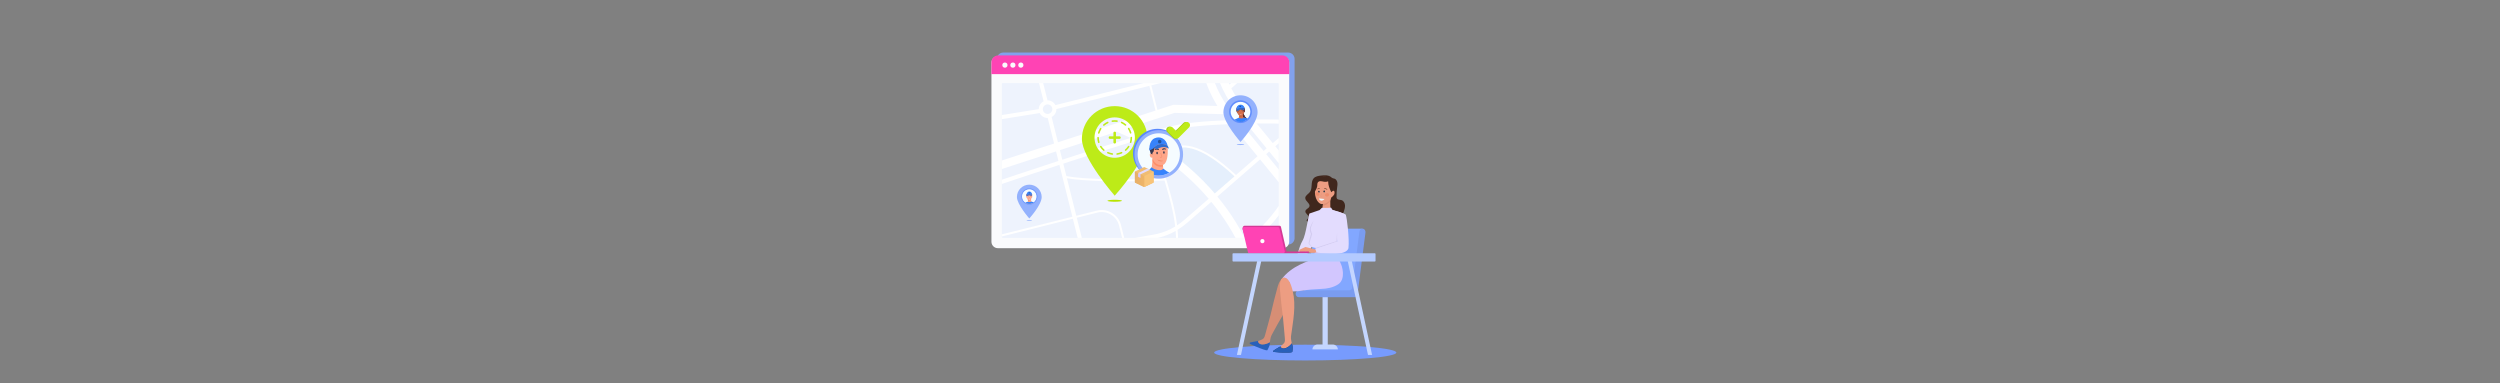 <?xml version="1.0" encoding="utf-8"?>
<!-- Generator: Adobe Illustrator 23.1.1, SVG Export Plug-In . SVG Version: 6.00 Build 0)  -->
<svg version="1.1" id="image" xmlns="http://www.w3.org/2000/svg" xmlns:xlink="http://www.w3.org/1999/xlink" x="0px" y="0px"
	 viewBox="0 0 6339.7 971.7" style="enable-background:new 0 0 6339.7 971.7;" xml:space="preserve">
<rect x="0" y="0" width="6339.7" height="971.7" fill="#808080" stroke="none"/>
<style type="text/css">
	.st0{fill:#82A1ED;}
	.st1{fill:#FAFBFD;}
	.st2{fill:#FF43B4;}
	.st3{clip-path:url(#SVGID_1_);fill-rule:evenodd;clip-rule:evenodd;fill:#EEF3FD;}
	.st4{clip-path:url(#SVGID_1_);fill-rule:evenodd;clip-rule:evenodd;fill:#FFFFFF;}
	.st5{opacity:0.11;clip-path:url(#SVGID_1_);fill-rule:evenodd;clip-rule:evenodd;fill:#A2D1F7;}
	.st6{fill:#BDEB18;}
	.st7{fill:#F5FCFF;stroke:#5987FD;stroke-width:8;stroke-miterlimit:10;}
	.st8{fill:#F5FCFF;stroke:#93B1FD;stroke-width:8;stroke-miterlimit:10;}
	.st9{clip-path:url(#SVGID_3_);fill:#FEA689;}
	.st10{clip-path:url(#SVGID_3_);fill:#FE8E68;}
	.st11{clip-path:url(#SVGID_3_);}
	.st12{fill:#FEA689;}
	.st13{fill:#37374F;}
	.st14{fill:#F08360;}
	.st15{fill:none;stroke:#F08360;stroke-linecap:round;stroke-miterlimit:10;}
	.st16{clip-path:url(#SVGID_3_);fill:#37374F;}
	.st17{fill:#3783FC;}
	.st18{fill:#2E6DD1;}
	.st19{clip-path:url(#SVGID_3_);fill:none;stroke:#242638;stroke-width:0.337;stroke-linecap:round;stroke-miterlimit:10;}
	.st20{clip-path:url(#SVGID_3_);fill:#23539E;}
	.st21{clip-path:url(#SVGID_3_);fill:#3783FC;}
	.st22{fill:#B8E300;}
	.st23{fill:none;stroke:#A4CC15;stroke-width:16;stroke-linecap:round;stroke-linejoin:round;stroke-miterlimit:10;}
	.st24{fill:none;stroke:#BDEB18;stroke-width:16;stroke-linecap:round;stroke-linejoin:round;stroke-miterlimit:10;}
	.st25{fill:#F0BD74;}
	.st26{fill:#F8C479;}
	.st27{fill:url(#SVGID_7_);}
	.st28{fill:#E3DCFE;}
	.st29{fill:#93B1FD;}
	.st30{fill:#F7FDFF;stroke:#608DFD;stroke-width:4;stroke-miterlimit:10;}
	.st31{fill:#D4C9FE;}
	.st32{clip-path:url(#SVGID_8_);}
	.st33{fill:#6B3939;}
	.st34{fill:#452222;}
	.st35{fill:#D46F4B;}
	.st36{fill:#232C44;}
	.st37{fill:#C26545;}
	.st38{fill:#FFFFFF;}
	.st39{fill:#D14B36;}
	.st40{clip-path:url(#SVGID_8_);fill:#3783FC;}
	.st41{fill:#23539E;}
	.st42{fill:#F7FDFF;stroke:#608DFD;stroke-width:2;stroke-miterlimit:10;}
	.st43{clip-path:url(#SVGID_9_);}
	.st44{fill:#FF6E40;}
	.st45{fill:#EB997E;}
	.st46{fill:#779BFD;}
	.st47{fill:#C4D6FF;}
	.st48{fill:#82A7FF;}
	.st49{fill:#7A9CF0;}
	.st50{fill:#D2C6FE;}
	.st51{fill:#40271D;}
	.st52{fill:#ED9D82;}
	.st53{fill:#DE9076;}
	.st54{fill:#D3CCF0;}
	.st55{fill:#122C42;}
	.st56{fill:#EDF9FF;}
	.st57{fill:#995F45;stroke:#784B36;stroke-linecap:round;stroke-linejoin:round;stroke-miterlimit:10;}
	.st58{fill:#ED8D6D;}
	.st59{fill:#E3967C;}
	.st60{fill:#2860BA;}
	.st61{fill:#D68E75;}
	.st62{fill:#153261;}
	.st63{fill:#D43896;}
	.st64{fill:#B3CAFF;}
</style>
<g>
	<path class="st0" d="M3266.75,620.12h-722.67c-8.91,0-16.2-7.29-16.2-16.2V149.48c0-8.91,7.29-16.2,16.2-16.2h722.67
		c8.91,0,16.2,7.29,16.2,16.2v454.43C3282.95,612.83,3275.66,620.12,3266.75,620.12z"/>
	<path class="st1" d="M3253.04,629.34h-722.67c-8.91,0-16.2-7.29-16.2-16.2V158.71c0-8.91,7.29-16.2,16.2-16.2h722.67
		c8.91,0,16.2,7.29,16.2,16.2v454.43C3269.24,622.05,3261.95,629.34,3253.04,629.34z"/>
	<path class="st2" d="M3269.52,187.91h-755.35v-30.23c0-9.42,7.71-17.13,17.13-17.13h721.09c9.42,0,17.13,7.71,17.13,17.13V187.91z"
		/>
	<g>
		<defs>
			<path id="SVGID_6_" d="M2542.7,210.72h698.01c1.18,0,2.15,0.96,2.15,2.15v388.18c0,1.18-0.97,2.15-2.15,2.15H2542.7
				c-1.18,0-2.15-0.97-2.15-2.15V212.87C2540.55,211.69,2541.52,210.72,2542.7,210.72"/>
		</defs>
		<clipPath id="SVGID_1_">
			<use xlink:href="#SVGID_6_"  style="overflow:visible;"/>
		</clipPath>
		<path class="st3" d="M2301.47,253.31L3339.87-6.04c1.97-0.49,3.99,0.72,4.48,2.69l52.82,211.47v373.2l-954.25,238.34
			c-1.97,0.49-3.99-0.72-4.48-2.69L2298.78,257.8C2298.28,255.82,2299.49,253.81,2301.47,253.31"/>
		<path class="st4" d="M2365.91,525.5l-2.5-9.99c87.18-29.77,547.4-186.28,628.85-200.17c42.92-7.32,113.47-11.34,178.51-12.33
			c71.79-1.1,137.27,1.57,152.22,7.61l-3.82,9.51c-13.74-5.55-77.6-7.95-148.23-6.87c-64.61,0.99-134.56,4.96-176.94,12.19
			C2913.07,339.25,2450.88,496.47,2365.91,525.5"/>
		<path class="st4" d="M3370.82,101.55l2.04,8.17c-33.71,15.34-35.43,70.06-39.43,135.48c-7.08,115.81-17.09,279.09-200.92,402.45
			l-43.56,10.88c212.92-121.88,223.48-294.16,230.82-414.16C3324.17,172.61,3327.48,118.63,3370.82,101.55"/>
		<path class="st4" d="M2678.01,383.92l-196.8,63.93l37.92,151.83l200.28-50.02L2678.01,383.92z M2662.77,266.49
			c-2.65-1.59-5.9-2.17-9.14-1.36c-3.23,0.81-5.83,2.85-7.42,5.5c-1.59,2.65-2.17,5.9-1.36,9.14c0.81,3.23,2.85,5.83,5.5,7.42
			c2.65,1.59,5.9,2.17,9.14,1.36c3.23-0.81,5.84-2.85,7.42-5.5c1.59-2.65,2.17-5.9,1.36-9.14
			C2667.46,270.68,2665.42,268.08,2662.77,266.49z M2513.75,306.42l-31.57,119.57l190.86-62l-16.19-64.81
			c-4.22,0.06-8.29-1.09-11.78-3.19c-3.6-2.16-6.6-5.34-8.53-9.25L2513.75,306.42z M2738.84,627.46l-18.19-72.82l-200.28,50.02
			l18.97,75.93l19.18-9.72c17.57-8.91,27.91-13.72,38.84-17.18c10.93-3.47,22.12-5.49,41.43-8.85L2738.84,627.46z M2846.91,608.68
			l-9.13-36.57c-3.02-12.11-10.71-21.87-20.67-27.85c-9.96-5.98-22.19-8.17-34.3-5.15l-52.19,13.04l18.37,73.55L2846.91,608.68z
			 M2950.29,399.92c-4.58,14.37,2.59,39.02,11.84,70.82c8.31,28.57,18.24,62.74,22.85,100.68c6.97-4.56,13.75-9.74,20.44-15.56
			l59.69-51.89C3027.57,460.06,2987.04,425.83,2950.29,399.92z M3130.47,447.17c-44.24-41.15-79.5-62.71-107.93-70.22
			c-23.92-6.32-42.96-2.57-58.41,7.85c37.38,26.57,78.36,61.39,116.39,105.79L3130.47,447.17z M2959.67,381.66
			c16.89-12.07,37.77-16.64,64.18-9.67c29.27,7.73,65.39,29.79,110.5,71.8l54.57-47.44l-87.36-106.77l-122.9-3.34l-117.76,38.25
			C2883.62,335,2919.36,353.49,2959.67,381.66z M2953.02,457.59c-43,2-102,3.04-154.25,1.65c-37.24-0.99-71.03-3.23-93.17-7.24
			l23.77,95.17l52.19-13.04c13.49-3.37,27.1-0.93,38.19,5.73c11.08,6.65,19.64,17.52,23.01,31.01l9.22,36.93l71.38-12.4
			c15.96-2.77,30.37-7.34,43.81-13.85c4.42-2.14,8.74-4.5,12.99-7.07c-4.41-38.58-14.52-73.36-22.94-102.31
			C2955.75,467.13,2954.34,462.27,2953.02,457.59z M2704.23,446.54c21.73,4.23,56.33,6.57,94.66,7.59
			c51.52,1.37,109.81,0.36,152.7-1.61c-6.64-24.07-10.43-43.03-5.65-55.64c-55.82-38.69-102.11-57.98-114.5-62.8l-143.65,46.66
			L2704.23,446.54z M2919.61,216.43l15.58,62.4l40.42-13.13c37.2,1.01,74.4,2.02,111.59,3.03c-16.96-27.5-29.37-56.59-36.27-85.1
			L2919.61,216.43z M2930.3,280.42l-15.67-62.74l-235.74,58.88c0.06,4.22-1.09,8.29-3.19,11.78c-2.1,3.5-5.15,6.42-8.9,8.35
			l16.01,64.12L2930.3,280.42z M2524.77,197.77l18.91-4.72l-27.07,102.52l117.61-18.85c0.02-4.07,1.16-7.99,3.19-11.37
			c2.12-3.53,5.21-6.47,9-8.41l-21.13-84.27l9.92-2.48l21.14,84.31c4.19-0.04,8.24,1.1,11.71,3.19c3.5,2.1,6.42,5.15,8.35,8.9
			l235.74-58.88l-11.74-47.01v-56.75l5.12-1.28l0,57.37l11.6,46.43l131.61-32.87c-1.91-9.7-3.17-19.31-3.73-28.72
			c-1.77-29.7,3.33-57.6,16.41-81.14l30.4-7.59c-20.33,22.72-28.38,53.63-26.36,87.51c2.49,41.88,20.18,88.09,49.06,129.42
			l89.88,109.84l7.64-6.64l-80.6-98.5l7.93-6.49l-8.38,5.86c-31.95-45.51-52.26-92.81-53.69-138.17
			c-0.94-29.64,6.09-58.3,23.02-84.95l31.53-7.87c-24.89,28.22-35.08,59.55-34.05,92.17c0.78,24.76,7.93,50.39,19.97,76.1
			l166.03-149.23l73.37-18.33l2.49,9.96l-70.94,17.72l-166.25,149.43c7.03,13.68,15.4,27.35,24.88,40.9l80.18,97.99
			c27-23.18,117.28-99.07,169.96-123.62v11.13c-51.06,25.25-137.5,98.07-163.49,120.41l163.49,199.8v10.89l-14.58,3.64
			l-164.38-200.89l-7.64,6.64l161.16,196.96l-21.98,5.49l-154.65-189l-108.29,94.14c32.3,39.03,62.15,85.15,85.4,139.21l-20.18,5.04
			c-22.14-50.65-50.26-94.01-80.64-130.85l-59.56,51.77c-8.43,7.32-17.02,13.7-25.97,19.18c2.91,32.32,1.6,67.14-7.98,103.39
			l-5.69,1.42c9.8-35.63,11.4-69.97,8.75-101.91c-3.17,1.8-6.38,3.49-9.64,5.07c-14.33,6.94-29.62,11.8-46.49,14.73l-70.67,12.28
			l23.35,93.49l-4.98,1.24l-23.44-93.85l-97.93,17.02l25.19,100.86l-9.96,2.49l-25.37-101.58l-100.77,17.51
			c-18.92,3.29-29.86,5.27-40.15,8.53c-10.29,3.26-20.26,7.91-37.3,16.55l-21.23,10.76l24.54,98.26l-16.6,4.15l-23.59-94.47
			l-103.9,52.67l-2.54-10.18l103.9-52.67l-19.91-79.72l-110.18,27.52l-1.24-4.98l110.19-27.52l-37.63-150.68l-108.27,35.17
			l-4.98-19.93l111.21-36.12l32.45-122.89l-176.31,28.26l-2.5-9.99l181.67-29.12L2524.77,197.77z"/>
		<path class="st5" d="M2964.13,384.8c37.38,26.57,78.36,61.39,116.39,105.79l49.95-43.42c-44.24-41.15-79.5-62.71-107.93-70.22
			C2998.62,370.63,2979.59,374.38,2964.13,384.8"/>
	</g>
	<path class="st6" d="M2826.75,269.11c-45.94,0-83.18,37.24-83.18,83.18c0,49.12,83.18,143.99,83.18,143.99
		s83.18-91.22,83.18-143.99C2909.93,306.35,2872.69,269.11,2826.75,269.11z M2826.75,400.08c-28.27,0-51.19-22.92-51.19-51.19
		c0-28.27,22.92-51.19,51.19-51.19c28.27,0,51.19,22.92,51.19,51.19C2877.94,377.16,2855.02,400.08,2826.75,400.08z"/>
	<circle class="st1" cx="2548.33" cy="165.11" r="6.59"/>
	<circle class="st1" cx="2588.72" cy="165.11" r="6.59"/>
	<circle class="st1" cx="2568.53" cy="165.11" r="6.59"/>
	<g>
		<g>
			<path class="st6" d="M2820.8,392.6c-0.09,0-0.19-0.01-0.28-0.02c-4.17-0.59-8.23-1.77-12.06-3.52c-1-0.46-1.45-1.64-0.99-2.65
				c0.46-1,1.65-1.45,2.65-0.99c3.48,1.59,7.16,2.66,10.96,3.2c1.09,0.15,1.85,1.17,1.7,2.26
				C2822.64,391.88,2821.78,392.6,2820.8,392.6z M2832.78,392.59c-0.98,0-1.83-0.72-1.98-1.72c-0.16-1.09,0.6-2.11,1.7-2.26
				c3.79-0.54,7.47-1.63,10.95-3.22c1.01-0.46,2.19-0.02,2.65,0.99c0.46,1,0.02,2.19-0.98,2.65c-3.82,1.75-7.88,2.94-12.05,3.54
				C2832.97,392.58,2832.88,392.59,2832.78,392.59z M2799.2,382.77c-0.46,0-0.93-0.16-1.31-0.49c-3.19-2.75-5.96-5.94-8.24-9.47
				c-0.6-0.93-0.33-2.17,0.59-2.77c0.93-0.6,2.17-0.33,2.77,0.59c2.08,3.21,4.6,6.11,7.5,8.62c0.84,0.72,0.93,1.99,0.2,2.82
				C2800.32,382.53,2799.77,382.77,2799.2,382.77z M2854.36,382.71c-0.56,0-1.12-0.23-1.51-0.69c-0.72-0.83-0.63-2.1,0.2-2.82
				c2.89-2.51,5.41-5.41,7.48-8.63c0.6-0.93,1.83-1.2,2.76-0.6c0.93,0.6,1.2,1.83,0.6,2.76c-2.28,3.54-5.04,6.73-8.22,9.49
				C2855.29,382.55,2854.82,382.71,2854.36,382.71z M2786.33,362.83c-0.86,0-1.66-0.56-1.92-1.43c-1.19-4.02-1.79-8.2-1.8-12.42
				c0-1.1,0.89-2,2-2c0,0,0,0,0,0c1.1,0,2,0.89,2,2c0.01,3.85,0.56,7.65,1.64,11.3c0.31,1.06-0.29,2.17-1.35,2.48
				C2786.71,362.81,2786.52,362.83,2786.33,362.83z M2867.19,362.75c-0.19,0-0.38-0.03-0.56-0.08c-1.06-0.31-1.67-1.42-1.36-2.48
				c1.07-3.65,1.61-7.46,1.61-11.3v-0.17c0-1.1,0.9-2,2-2s2,0.9,2,2v0.17c0,4.23-0.6,8.41-1.77,12.43
				C2868.85,362.19,2868.05,362.75,2867.19,362.75z M2786.29,339.11c-0.19,0-0.37-0.03-0.56-0.08c-1.06-0.31-1.67-1.42-1.36-2.48
				c1.17-4.04,2.92-7.88,5.2-11.43c0.6-0.93,1.83-1.2,2.76-0.61c0.93,0.6,1.2,1.83,0.61,2.76c-2.07,3.23-3.66,6.72-4.72,10.39
				C2787.95,338.54,2787.16,339.11,2786.29,339.11z M2867.14,338.86c-0.86,0-1.66-0.56-1.92-1.43c-1.09-3.66-2.7-7.15-4.79-10.36
				c-0.6-0.93-0.34-2.17,0.59-2.77c0.93-0.6,2.17-0.34,2.77,0.59c2.29,3.54,4.07,7.37,5.26,11.4c0.31,1.06-0.29,2.17-1.35,2.49
				C2867.52,338.83,2867.33,338.86,2867.14,338.86z M2799.08,319.12c-0.56,0-1.11-0.23-1.51-0.69c-0.73-0.83-0.64-2.1,0.19-2.82
				c3.18-2.77,6.72-5.07,10.54-6.82c1-0.46,2.19-0.02,2.65,0.98c0.46,1,0.02,2.19-0.98,2.65c-3.47,1.6-6.69,3.69-9.58,6.21
				C2800.01,318.95,2799.54,319.12,2799.08,319.12z M2854.23,318.95c-0.46,0-0.93-0.16-1.3-0.48c-2.91-2.5-6.14-4.57-9.62-6.15
				c-1.01-0.46-1.45-1.64-1-2.65c0.46-1.01,1.64-1.45,2.65-1c3.83,1.73,7.39,4.01,10.58,6.76c0.84,0.72,0.93,1.98,0.21,2.82
				C2855.35,318.71,2854.79,318.95,2854.23,318.95z M2820.63,309.2c-0.98,0-1.83-0.72-1.98-1.71c-0.16-1.09,0.6-2.11,1.69-2.27
				c2.1-0.31,4.25-0.46,6.39-0.46c0.01,0,0.01,0,0.02,0c2.06,0,4.12,0.14,6.14,0.42c1.09,0.15,1.86,1.16,1.7,2.26
				c-0.15,1.09-1.16,1.86-2.26,1.7c-1.83-0.26-3.72-0.39-5.59-0.39c-0.01,0-0.01,0-0.02,0c-1.95,0-3.9,0.14-5.81,0.42
				C2820.82,309.19,2820.72,309.2,2820.63,309.2z"/>
		</g>
	</g>
	<path class="st6" d="M2839.09,345.66H2830v-8.91c0-1.6-1.3-2.9-2.9-2.9h-0.69c-1.6,0-2.9,1.3-2.9,2.9v8.91h-9.09
		c-1.59,0-2.88,1.29-2.88,2.88v0.68c0,1.59,1.29,2.88,2.88,2.88h9.09v8.91c0,1.6,1.3,2.9,2.9,2.9h0.69c1.6,0,2.9-1.3,2.9-2.9v-8.91
		h9.09c1.59,0,2.88-1.29,2.88-2.88v-0.68C2841.97,346.96,2840.67,345.66,2839.09,345.66z"/>
	<ellipse class="st7" cx="2935.56" cy="388.9" rx="58.37" ry="58.23"/>
	<ellipse class="st8" cx="2938.52" cy="391.5" rx="57.62" ry="57.48"/>
	<g>
		<defs>
			<ellipse id="SVGID_2_" cx="2938.52" cy="393.32" rx="51.83" ry="51.7"/>
		</defs>
		<clipPath id="SVGID_3_">
			<use xlink:href="#SVGID_2_"  style="overflow:visible;"/>
		</clipPath>
		<path class="st9" d="M2923.17,400.81l-3.05,29.05c0,0,2.22,18.74,18.19,14.99c15.97-3.76,12.12-14.8,12.12-14.8l-0.78-4.74
			l-1.49-16.77L2923.17,400.81z"/>
		<path class="st10" d="M2922.48,408.06l0.6-6.37l7.62,1.46l7.36,2.28l10.5,7.58l0.81,9.14
			C2943.91,423.83,2927.68,423.96,2922.48,408.06z"/>
		<g class="st11">
			<path class="st12" d="M2961.22,378.1c0.72,12.92-1.05,38.89-13.89,40.42c-13.52,1.61-21.74-6.69-25.44-19
				c0,0-5.33,2.44-6.18-6.78c-0.38-4.07,4.2-3.24,4.2-3.24s-12.82-28.56,7.73-34.32C2948.18,349.43,2960.24,360.42,2961.22,378.1z"
				/>
			<path class="st13" d="M2936.59,380.15c0.41,0.16,0.82,0.36,1.23,0.37c0.42,0.02,0.86-0.18,1.04-0.63c0.27-0.65-0.1-1.5-0.59-2
				c-0.97-1-2.28-1.16-3.5-1.24c-1.24-0.07-2.5-0.11-3.69,0.25c-1.18,0.36-2.3,1.15-2.93,2.43c-0.07,0.15-0.14,0.33-0.12,0.51
				c0.04,0.26,0.26,0.44,0.47,0.47c0.21,0.03,0.41-0.06,0.6-0.15C2931.47,379.16,2934.12,379.16,2936.59,380.15z"/>
			<path class="st13" d="M2949.29,379.75c-0.35,0.2-0.7,0.42-1.07,0.48c-0.37,0.05-0.77-0.11-0.96-0.54
				c-0.27-0.63,0.01-1.51,0.4-2.05c0.8-1.08,1.95-1.35,3.02-1.53c1.1-0.18,2.21-0.32,3.28-0.07c1.07,0.25,2.11,0.95,2.73,2.17
				c0.07,0.15,0.15,0.31,0.13,0.5c-0.02,0.26-0.21,0.46-0.39,0.51c-0.18,0.04-0.37-0.03-0.54-0.09
				C2953.77,378.33,2951.42,378.56,2949.29,379.75z"/>
			<path class="st13" d="M2953.59,386.55c-0.08-1.75-1.05-3.13-2.17-3.08c-1.12,0.05-1.97,1.51-1.89,3.26
				c0.08,1.75,1.05,3.13,2.17,3.08C2952.82,389.76,2953.66,388.3,2953.59,386.55z"/>
			<path class="st13" d="M2936.3,387.97c-0.08-1.75-1.05-3.13-2.17-3.08c-1.12,0.05-1.97,1.51-1.89,3.26
				c0.08,1.75,1.05,3.13,2.17,3.08S2936.38,389.72,2936.3,387.97z"/>
			<path class="st14" d="M2949.88,407.7c0,0-7.17,0.4-14.85-3.01c0,0,2.3,3.81,7.62,4.34S2949.88,407.7,2949.88,407.7z"/>
			<path class="st15" d="M2943.88,388.16c-0.1,3,1.27,5.83,2.59,8.52c0.13,0.27,0.27,0.58,0.16,0.86c-0.04,0.12-0.13,0.22-0.22,0.32
				c-0.46,0.51-1.08,0.87-1.75,1.05c-0.95,0.24-2.12,0.17-2.71,0.96"/>
		</g>
		<path class="st16" d="M2917.89,389.55l-3.08-13.01l13.85-4.05l-3.65,12.49c-1.34,0.92-3.5,3.37-2.61,6.79L2917.89,389.55z"/>
		<g class="st11">
			<path class="st17" d="M2925.03,375.87c-0.13,0.17-0.18,0.37-0.17,0.57l-10.04,5.31c0,0-2.68-24.33,13.39-31.24
				c14.45-6.22,28.92,1.89,32.62,18.52C2957,366.97,2938.58,358.39,2925.03,375.87z"/>
			<path class="st18" d="M2925.03,375.87c13.55-17.48,31.96-8.9,35.79-6.83c0.09,0.39,0.45,0.76,0.53,1.15l0.33,0.65l2.5,5.32
				l-0.31,0.62c0,0-12.34-9.74-30.3,1.73l-6.04-2.86l-0.87-0.18l-1.82,0.96C2924.85,376.24,2924.9,376.04,2925.03,375.87z"/>
		</g>
		<circle class="st20" cx="2940.86" cy="359.06" r="4.47"/>
		<path class="st21" d="M2891.38,503.51l-23.19-3.09c1.36-6.53-0.67-12.02,0.66-18.56c1.81-8.91,3.95-18.85,9-26.93
			c5.99-9.58,18.48-14.43,27.91-19.97c2.92-1.72,7.46-3.32,9.88-5.73c0.01-0.01,4.77-5.25,4.77-5.25c0.53,1.3,5.48,4.04,6.5,4.48
			c4.2,1.83,10.34,3.5,15.21,3.08c3.68-0.32,5.45-1.33,7.86-3.87c0,0,8.55,6.28,8.55,6.29c8.83,6.37,21.28,6.27,28.63,15.26
			c9.4,11.5,17.38,25.57,24.08,38.76c2.73,5.36,5.15,11.33,7.97,16.64c2.39,4.49,5.1,11.37,5.69,16.52
			c0.55,4.83-4.27,10.36-7.24,13.58c-3.08,3.33-6.63,6.5-10.56,8.81c-1.99,1.17-9.91,4.18-10.82,6.36c0,0,12.51-29.91,12.51-29.91
			c0.04-3.32-2.24-6.21-5.47-6.95l-18.57-4.2c-1.93-0.44-3.52-1.65-4.48-3.26l-2.73,50.42l6.09,40.5
			c-68.24,17.46-91.71-8.22-91.71-8.22l4.08-28.21L2891.38,503.51z"/>
	</g>
	<ellipse class="st22" cx="2826.75" cy="509.11" rx="18.33" ry="2.5"/>
	<polyline class="st23" points="2965.5,329.21 2980.28,343.99 3006.92,317.35 	"/>
	<polyline class="st24" points="2968.31,329.21 2983.09,343.99 3009.73,317.35 	"/>
	<g>
		<path class="st25" d="M2901,423.91l-22.6,10.91c-0.28,0.14-0.46,0.42-0.46,0.74v26.84c0,0.31,0.18,0.6,0.46,0.74l22.6,10.91
			c0.45,0.22,0.98,0.22,1.43,0l22.6-10.91c0.28-0.14,0.46-0.42,0.46-0.74v-26.84c0-0.31-0.18-0.6-0.46-0.74l-22.6-10.91
			C2901.97,423.7,2901.45,423.7,2901,423.91z"/>
		<path class="st26" d="M2901.71,446.52v27.69c0.24,0,0.49-0.05,0.71-0.16l22.6-10.91c0.28-0.14,0.46-0.42,0.46-0.74v-26.84
			c0-0.16-0.05-0.32-0.14-0.45L2901.71,446.52z"/>
		<linearGradient id="SVGID_7_" gradientUnits="userSpaceOnUse" x1="2877.936" y1="454.662" x2="2901.709" y2="454.662">
			<stop  offset="0" style="stop-color:#E6AF68"/>
			<stop  offset="1" style="stop-color:#EFB468"/>
		</linearGradient>
		<path class="st27" d="M2901.71,446.52v27.69c-0.24,0-0.49-0.05-0.71-0.16l-22.6-10.91c-0.28-0.14-0.46-0.42-0.46-0.74v-26.84
			c0-0.16,0.05-0.32,0.14-0.45L2901.71,446.52z"/>
		<polygon class="st28" points="2892.28,442.01 2916.06,430.54 2909.8,427.51 2886.08,438.96 		"/>
	</g>
	<path class="st29" d="M3145.75,241.65c-23.94,0-43.35,19.41-43.35,43.35c0,25.6,43.35,75.04,43.35,75.04s43.35-47.54,43.35-75.04
		C3189.1,261.06,3169.69,241.65,3145.75,241.65z M3145.75,309.91c-14.73,0-26.68-11.95-26.68-26.68c0-14.73,11.94-26.68,26.68-26.68
		c14.73,0,26.68,11.94,26.68,26.68C3172.43,297.96,3160.48,309.91,3145.75,309.91z"/>
	<ellipse class="st29" cx="3145.75" cy="366.56" rx="9.55" ry="1.3"/>
	<circle class="st30" cx="3145.75" cy="283.23" r="26.95"/>
	<path class="st31" d="M2886.08,438.96v8.92c0,0.31,0.18,0.59,0.45,0.72l5.05,2.44c0.27,0.13,0.58-0.07,0.58-0.36v-8.73
		L2886.08,438.96z"/>
	<g>
		<g>
			<defs>
				<circle id="SVGID_5_" cx="3145.76" cy="283.68" r="25.09"/>
			</defs>
			<clipPath id="SVGID_8_">
				<use xlink:href="#SVGID_5_"  style="overflow:visible;"/>
			</clipPath>
			<g class="st32">
				<g>
					<g>
						<path class="st33" d="M3160.71,300.84c-0.06-0.72-0.26-1.43-0.57-2.08c-0.27-0.56-0.63-1.08-1.07-1.51
							c-0.59-0.59-1.44-0.98-1.84-1.74c-0.33-0.62,0.05-1.31-0.1-1.96c-0.19-0.83-1.31-1.19-1.94-1.62
							c-0.91-0.63-0.33-1.83-0.73-2.72c-0.12-0.26-0.28-0.51-0.46-0.74c-0.18-0.24-0.38-0.46-0.58-0.68
							c-0.02-0.02-0.04-0.05-0.06-0.07c-0.09-0.16-0.18-0.31-0.3-0.45c0.41-0.29,0.7-0.5,0.79-0.59c1.48-1.43,2.08-4.01,2.22-6.06
							c0.03-0.41,0.05-0.85,0.07-1.31c0.08-2.55-0.16-5.61-1.54-7.52c-0.71-0.98-1.59-1.95-2.52-2.69
							c-0.95-0.76-2.17-1.12-3.29-1.47c-5.39-1.66-12.29,1.82-13.47,7.94c-0.32,1.66-0.52,3.72-0.25,5.4
							c0.26,1.66,1.25,3.19,2.09,4.57c1.03,1.69,2.25,3.25,3.61,4.65c0.08,0.08,1.76,0.62,2.81,0.78c1.05,0.15,2.27,0.16,3.31-0.12
							c0.04-0.01,0.07-0.02,0.11-0.03c-0.02,0.28-0.04,0.57-0.06,0.85c-0.06,0.91-0.02,1.77,0.22,2.65
							c0.24,0.91,0.49,1.79,0.61,2.73c0.11,0.87,0.15,1.75,0.22,2.63c0.06,0.85,0.14,1.7,0.31,2.53c0.15,0.73,0.34,1.68,0.83,2.28
							c0.37,0.45,0.96,0.43,1.48,0.33c0.1-0.02,0.2-0.04,0.29-0.06c0.82-0.17,1.64-0.36,2.47-0.49c2-0.32,4-0.42,6.03-0.44
							c0.64-0.01,0.9-0.27,1.09-0.86C3160.7,302.28,3160.77,301.55,3160.71,300.84z"/>
						<path class="st34" d="M3160.71,300.84c-0.06-0.72-0.26-1.43-0.57-2.08c-0.6-0.31-1.26-0.54-1.9-0.73
							c-0.53-0.16-1.07-0.29-1.6-0.45c-0.43-0.13-1.26-0.35-1.4-0.86c-0.07-0.26,0.05-0.52-0.01-0.78
							c-0.06-0.25-0.21-0.49-0.36-0.71c-0.32-0.47-0.77-0.88-1-1.41c-0.78-1.7,0.15-3.55,0.14-5.35c-0.18-0.24-0.38-0.46-0.58-0.68
							c-0.54,0.36-1.09,0.75-1.52,1.24c-0.56,0.65-0.74,1.38-0.96,2.19c-0.53,1.99-1.24,3.94-1.84,5.91
							c-0.51,1.68-0.89,3.57-0.17,5.25c0.39,0.92,1.14,1.71,1.97,2.37c0.82-0.17,1.64-0.36,2.47-0.49c2-0.32,4-0.42,6.03-0.44
							c0.64-0.01,0.9-0.27,1.09-0.86C3160.7,302.28,3160.77,301.55,3160.71,300.84z"/>
						<path class="st35" d="M3153.31,285.61c0.07,0.36,0.2,0.42,0.51,0.25c1.51-0.83,1.93-2.73,1.36-4.28
							c-0.12-0.32-0.25-0.99-0.69-1.02c-0.44-0.03-0.73,0.69-0.88,1c-0.05,0.11,0.1,0.21,0.16,0.1c0.01-0.02,0.02-0.04,0.02-0.05
							c0.14,0.66-0.22,1.54-0.35,2.17C3153.33,284.37,3153.19,285,3153.31,285.61z"/>
						<path class="st35" d="M3137.65,274.88c0.53-0.62,2.9-0.89,3.63-0.98c1.22-0.15,2.46-0.22,3.69-0.29
							c2.79-0.17,5.58-0.22,8.35,0.19c0.15,0.02,0.23,0.16,0.22,0.28c0.05,0.03,0.09,0.07,0.1,0.14c0.48,3.47,0.9,9.68,0.13,13.6
							c-0.42,2.12-2.21,4.25-3.83,5.67c-1.89,1.65-3.37,1.46-5.48,0.56c-1.38-0.59-2.09-0.95-3.11-2.07
							c-1.15-1.27-2.16-3.14-2.59-4.77c-0.58-2.2-1.02-4.2-1.21-6.46c-0.09-1.1-0.14-2.2-0.16-3.3
							C3137.38,276.73,3137.14,275.47,3137.65,274.88z"/>
						<path class="st36" d="M3149.73,282.2c-0.09-0.38-0.1-0.84-0.07-1c0.03-0.16,0.07-0.32,0.18-0.44c0.3-0.35,0.71-0.04,0.81,0.29
							c0.14,0.43,0.18,1.39-0.22,1.63C3150.02,282.93,3149.83,282.63,3149.73,282.2z"/>
						<path class="st36" d="M3141.03,283.1c-0.09-0.39-0.1-0.85-0.07-1.01c0.03-0.16,0.07-0.32,0.18-0.45
							c0.31-0.36,0.71-0.04,0.82,0.29c0.14,0.43,0.18,1.4-0.22,1.65C3141.33,283.84,3141.14,283.53,3141.03,283.1z"/>
						<path class="st35" d="M3158.26,299.13c-1.48-0.27-4.05-0.63-5.29-1.83c-0.42-0.41-0.58-0.71-0.73-1.26
							c-0.19-0.69-0.49-3.82-0.5-3.84c-0.04-0.44-0.22-1.09-0.12-1.52c0.01-0.04,0.01-0.08-0.01-0.12c0-0.02,0-0.04-0.01-0.06
							c-0.02-0.21-0.32-0.22-0.35-0.04c-2.45,0.06-5.78,0.06-8.22-0.01c-0.11,0-0.16,0.08-0.17,0.17c-0.18,0.01-0.36,0.01-0.55,0.01
							c-0.1,0-0.18,0.08-0.18,0.18c-0.01,0.69,0.06,1.37,0.15,2.05c0.1,0.86,0.22,1.72,0.21,2.59c0,0.42-0.05,0.82-0.14,1.19
							c-0.28,1.15-1,2.05-2.15,2.73c-0.64,0.38-1.84,0.51-2.31,1.07c-0.14,0.17,0.97,1.06,1.07,1.32c0.12,0.31,0.66,0.41,0.93,0.52
							c0.54,0.22,7.23,9.21,8.84,9.02c0.63-0.07,7.29-10.27,7.97-11.54C3156.76,299.68,3158.37,299.15,3158.26,299.13z"/>
						<path class="st17" d="M3139.08,299.82l1.9-0.98c0,0,1.01,2.26,2.07,2.79c1.06,0.53,1.53,0.62,2.31,2.12s1.84,1.94,2.31,3.09
							s0.84,2.34,0.84,2.34s0.15-2.51,0.86-3.31c0.71-0.8,1.37-1.89,1.73-2.85c0.35-0.96,1.95-1.8,2.39-2.41
							c0.44-0.62,0.97-2.4,0.97-2.4l1.48,0.46l0.33,1.5c0,0-6.97,10.73-7.18,10.85s-9.62-8.11-9.67-8.39
							S3139.08,299.82,3139.08,299.82z"/>
						<path class="st37" d="M3149.69,294.74c0,0.01-0.01,0.01-0.01,0.02c-0.55,0.72-1.25,1.32-2.06,1.73
							c-1.3,0.66-2.86,0.82-4.27,0.44c-0.31-0.08-0.63-0.21-0.79-0.49c-0.11-0.19-0.11-0.42-0.12-0.64
							c-0.02-0.99-0.03-1.98-0.05-2.97c0.95,0.97,2.27,1.58,3.63,1.68c1.36,0.1,2.75-0.31,3.83-1.13c0.38-0.29,0.72-0.29,0.51,0.22
							C3150.2,294,3149.96,294.39,3149.69,294.74z"/>
						<path class="st37" d="M3146.72,286.72c-0.46-0.25-1.02-0.48-1.1-1.11c-0.05-0.34,0.13-0.85,0.17-1.21
							c0.1-0.78,0.1-1.57,0.04-2.35c-0.02-0.23-0.38-0.24-0.37,0c0.04,0.61,0.06,1.22,0.01,1.83c-0.04,0.56-0.24,1.16-0.22,1.73
							c0.02,0.78,0.67,1.09,1.29,1.43C3146.74,287.14,3146.93,286.83,3146.72,286.72z"/>
						<path class="st33" d="M3142.54,278.96c-0.7,0.08-1.37,0.28-1.99,0.59c-0.01,0-0.01,0.01-0.02,0.01
							c-0.35,0.18-0.75,0.36-1.02,0.65c-0.09,0.1-0.25,0.29-0.1,0.37c0.13,0.07,0.42-0.04,0.55-0.07c0.29-0.07,0.58-0.18,0.87-0.23
							c0.63-0.1,1.27-0.09,1.91-0.13c0.34-0.02,1.17,0.01,1.14-0.56C3143.95,278.99,3143,278.91,3142.54,278.96z"/>
						<path class="st33" d="M3148.86,278.46c0.7-0.09,1.4-0.04,2.07,0.11c0.01,0,0.01,0,0.02,0.01c0.35,0.08,0.71,0.17,1.03,0.34
							c0.1,0.05,0.34,0.17,0.34,0.31c-0.01,0.18-0.47,0.15-0.61,0.15c-0.3,0-0.6-0.04-0.9-0.02c-0.64,0.04-1.26,0.21-1.89,0.32
							c-0.34,0.06-1.14,0.28-1.23-0.28C3147.49,278.82,3148.4,278.52,3148.86,278.46z"/>
						<path class="st35" d="M3138.82,284.53c-0.26-0.59-0.8-1.37-0.81-2.04c0.01,0.02,0.02,0.03,0.04,0.05
							c0.07,0.09,0.2-0.04,0.13-0.13c-0.21-0.27-0.65-0.91-1.07-0.79c-0.43,0.12-0.41,0.81-0.45,1.14
							c-0.21,1.62,0.64,3.41,2.26,3.88c0.34,0.1,0.45,0.01,0.44-0.35C3139.33,285.67,3139.06,285.09,3138.82,284.53z"/>
						<path class="st33" d="M3157.14,279.77c-0.18-0.32-0.37-0.61-0.41-0.99c-0.04-0.4,0.04-0.79,0.12-1.18
							c0.11-0.53,0.22-1.09,0.06-1.62c-0.3-1-1.19-1.51-2.12-1.84c0-0.06-0.01-0.13-0.01-0.19c0-0.03-0.02-0.06-0.05-0.08
							c-1.63-0.81-3.3-1.6-5.11-1.92c-0.89-0.15-1.76-0.14-2.65-0.06c-0.47,0.04-0.96,0.07-1.42-0.06c-0.4-0.11-0.76-0.34-1.14-0.49
							c-0.76-0.29-1.47-0.07-2.19,0.22c-0.38,0.15-0.76,0.31-1.16,0.4c-0.45,0.1-0.91,0.11-1.36,0.23
							c-0.72,0.19-1.29,0.66-1.81,1.18c-0.54,0.55-1.03,1.06-1.15,1.85c-0.31,2.21,0.22,4.45-0.27,6.65
							c-0.02,0.11,0.05,0.87,0.11,0.79c0.22-0.3,0.78-0.68,1.1-0.83c0.22-0.11,0.28-0.64,0.46-0.81c0.34-0.34,0.49-0.74,0.61-1.19
							c0.11-0.45,0.27-0.6,0.67-0.81c0.17-0.09,0.31-0.19,0.44-0.34c0.3-0.36,0.4-0.83,0.56-1.26c0.23-0.64,0.61-1.05,1.18-1.41
							c0.43-0.28,0.9-0.51,1.28-0.86c0.12-0.11,0.22-0.23,0.32-0.36c0.12,0.18,0.26,0.35,0.42,0.5c1.09,1.01,2.79,0.89,4.08,1.49
							c0.7,0.33,0.47,1.17,1,1.67c0.39,0.37,0.95,0.5,1.46,0.58c0.84,0.14,1.66,0.29,2.01,1.17c0.24,0.59,0.33,1.2,0.76,1.69
							c0.22,0.25,0.49,0.46,0.77,0.62c0.09,0.05,0.25,0.11,0.41,0.17c0.34,0.66,0.82,1.26,1.42,1.64c0.72,0.46,1.98,0.15,1.66-0.9
							c-0.11-0.38-0.31-0.7-0.31-1.12c0-0.45,0.19-0.81,0.36-1.2C3157.44,280.62,3157.4,280.23,3157.14,279.77z"/>
						<path class="st34" d="M3143.19,273.98c-0.35-0.56-0.51-1.04-0.36-1.69c0.06-0.26,0.16-0.44,0.14-0.72
							c-0.06-0.69-1.04-1.18-0.98-1.81c0.02-0.24-0.34-0.23-0.37,0c-0.03,0.32,0.04,0.52,0.23,0.77c0.44,0.59,0.83,0.7,0.67,1.57
							c-0.06,0.34-0.21,0.56-0.15,0.92c0.06,0.42,0.29,0.79,0.51,1.14C3143,274.37,3143.32,274.18,3143.19,273.98z"/>
						<path class="st34" d="M3155.19,273.97c-0.32-0.62-0.99-0.97-1.6-1.26c-0.85-0.41-1.47-0.18-2.35-0.28
							c-0.91-0.11-1.57-0.78-2.52-0.86c-0.92-0.08-1.8,0.12-2.64,0.51c-0.21,0.1-0.03,0.42,0.19,0.32c0.86-0.4,1.81-0.59,2.75-0.4
							c0.69,0.14,1.18,0.63,1.86,0.78c0.62,0.13,1.26-0.1,1.88,0.03c0.7,0.15,1.77,0.72,2.11,1.37
							C3154.98,274.37,3155.3,274.18,3155.19,273.97z"/>
						<path class="st38" d="M3144.27,289.72c0,0,2.52,1.89,5.08-0.97"/>
					</g>
					<path class="st17" d="M3172.97,338.65c0,0.47-0.02,2.66-0.06,5.16c-0.04,2.7-0.1,5.76-0.18,7.38
						c-0.03,0.71-0.07,1.14-0.11,1.14c-0.1,0-7.42,1.51-14.97,3.07c-1.79,0.37-3.6,0.74-5.32,1.1c-0.67,0.14-1.33,0.28-1.97,0.41
						c-0.2,0.04-0.39,0.08-0.58,0.12c-0.02,0.01-0.05,0.01-0.07,0.01c-0.12,0.02-0.24,0.05-0.36,0.07
						c-0.08,0.02-0.15,0.03-0.23,0.05c-0.16,0.03-0.32,0.07-0.47,0.1c-0.7,0.14-1.36,0.28-1.99,0.41c-3.27,0.68-5.5,1.14-5.5,1.14
						l-4.19-2.83l-8.1-3.26l0.03-2.18l0.14-9.06l0.07-2.03c0,0-6.71,0.55-8.02-6.2c-0.84-4.34,5.16-26.15,6.47-27.69
						c2.02-2.39,11.51-5.74,11.51-5.74l9.43,9.36c0,0,2.42-3.62,4.55-6.15c1.5-1.78,2.88-4.35,2.88-4.35s11.71,1.79,13.3,3.18
						s2.02,5.08,3.37,8.17c1.35,3.09,4.04,19,4.3,21.04C3177.18,333.1,3172.97,337.46,3172.97,338.65z"/>
					<path class="st39" d="M3172.58,343.67c-1.13-0.5-2.77-1.24-3.33-2.46c0.16-0.01,0.2-0.28,0.02-0.35
						c-0.05-0.02-0.11-0.04-0.16-0.06c-0.05-0.24-0.07-0.5-0.03-0.77c0.03-0.22-0.31-0.32-0.34-0.09c-0.03,0.25-0.03,0.49,0,0.71
						c-1.99-0.81-4.13-1.92-4.63-4.18c-0.11-0.49-0.18-0.97-0.41-1.42c-0.32-0.64-0.8-1.21-1.18-1.82
						c-0.77-1.24-1.41-2.55-1.95-3.91c-0.08-0.21-0.39-0.13-0.34,0.09c0.27,1.13,0.54,2.25,0.8,3.38c0.23,0.98,0.61,2.04,0.76,3.06
						c1.14,2.99,0.64,6.44,0.12,9.54c-0.45,2.66-0.73,5.67-2.09,8.07c1.29-1.12,2.66-2.13,4.29-2.74c1.06-0.4,2.2-0.62,3.34-0.5
						c1.19,0.13,2.23,0.71,3.38,0.98c0.68,0.16,1.32,0.13,1.92-0.02c0.08-1.61,0.14-4.67,0.18-7.38
						C3172.79,343.77,3172.68,343.72,3172.58,343.67z"/>
					<path class="st39" d="M3152.33,356.5c-0.67,0.14-1.33,0.28-1.97,0.41c-0.2,0.04-0.39,0.08-0.58,0.12
						c-0.02,0.01-0.05,0.01-0.07,0.01c-0.12,0.02-0.24,0.05-0.36,0.07c-0.08,0.02-0.15,0.03-0.23,0.05
						c-0.16,0.03-0.32,0.07-0.47,0.1c-0.7,0.14-1.36,0.28-1.99,0.41c-3.24-0.45-6.48-1.01-9.68-1.69l-8.06-5.45l0.14-9.06
						c1.23,0.42,2.31,1.37,3.53,1.8c0.2,0.2,0.4,0.39,0.64,0.55c0.83,0.55,1.91,0.66,2.77,1.19c0.84,0.51,1.49,1.24,2.23,1.87
						c0.85,0.73,1.72,1.44,2.59,2.14c1.66,1.31,3.37,2.55,5.1,3.75c1.59,1.1,3.18,2.37,4.95,3.18
						C3151.35,356.19,3151.83,356.37,3152.33,356.5z"/>
					<path class="st39" d="M3161,325.53c-0.48,0.89-0.7,1.86-0.64,2.87c0.01,0.23,0.37,0.23,0.35,0c-0.06-0.95,0.13-1.85,0.59-2.69
						C3161.41,325.5,3161.11,325.32,3161,325.53z"/>
					<path class="st39" d="M3128.56,324.37c-0.46-0.52-1.13-0.61-1.78-0.74c-0.89-0.17-1.78-0.28-2.68-0.34
						c-0.23-0.01-0.23,0.34,0,0.35c0.76,0.05,1.51,0.13,2.26,0.26c0.48,0.09,1.06,0.15,1.51,0.38c-1.65,0.19-3.03,1.09-4.18,2.25
						c-0.16,0.16,0.09,0.41,0.25,0.25c1.12-1.13,2.44-2.02,4.06-2.17c0.09-0.01,0.15-0.08,0.16-0.15c0.05,0.04,0.1,0.09,0.14,0.14
						C3128.47,324.79,3128.72,324.53,3128.56,324.37z"/>
				</g>
			</g>
			<path class="st40" d="M3140.98,298.84c0,0,8.57,3.98,13.48-0.63l2.9,4.71l-2.15,9.21h-11.62l-6.27-5.02L3140.98,298.84z"/>
		</g>
		<g>
			<g>
				<path class="st17" d="M3139.18,276.72c-0.09,0.04-0.08,0.17-0.08,0.26l-4.15,2.35c0,0,0.02-11.37,7.82-13.38
					c7.18-1.84,12.23,1.87,13.93,9.53C3154.93,274.54,3148.14,272.49,3139.18,276.72z"/>
			</g>
			<circle class="st41" cx="3144.99" cy="269.93" r="2.06"/>
		</g>
		<path class="st18" d="M3134.95,279.37c0,0,1.45,0.28,3.09,1.91c0.41,0.41,0.56,0.3,0.56,0.3s6.39-6.88,15.91-1.84
			c0,0,0.3-4.94,2.16-4.34C3156.68,275.41,3144.32,270.35,3134.95,279.37"/>
	</g>
	<path class="st29" d="M2610.17,468.27c-17.34,0-31.4,14.06-31.4,31.39c0,18.54,31.4,54.35,31.4,54.35s31.4-34.43,31.4-54.35
		C2641.57,482.32,2627.51,468.27,2610.17,468.27z M2610.17,517.7c-10.67,0-19.32-8.65-19.32-19.32c0-10.67,8.65-19.32,19.32-19.32
		c10.67,0,19.32,8.65,19.32,19.32C2629.49,509.05,2620.84,517.7,2610.17,517.7z"/>
	<circle class="st42" cx="2610.17" cy="498.38" r="19.52"/>
	<g>
		<defs>
			<circle id="SVGID_4_" cx="2610.22" cy="498.37" r="18.58"/>
		</defs>
		<clipPath id="SVGID_9_">
			<use xlink:href="#SVGID_4_"  style="overflow:visible;"/>
		</clipPath>
		<g class="st43">
			<g>
				<g>
					<path class="st44" d="M2617.47,494.12c-0.04-0.05-0.08-0.1-0.11-0.16c-0.06-0.1-0.12-0.21-0.16-0.33
						c-0.05-0.13-0.08-0.25-0.13-0.38c-0.04-0.14-0.09-0.27-0.13-0.41c-0.09-0.27-0.18-0.55-0.27-0.82
						c-0.03-0.08-0.06-0.16-0.09-0.23c-0.09,0-0.18-0.01-0.27-0.01c-0.67,0-1.33,0-2-0.04c-0.69-0.04-1.38-0.11-2.07-0.18
						c-1.32-0.14-2.65-0.33-3.98-0.24c-1.16,0.08-2.31,0.35-3.39,0.77c-0.63,0.24-1.23,0.55-1.83,0.87
						c-0.04,0.24-0.08,0.48-0.11,0.73c-0.03,0.26-0.07,0.52-0.11,0.77c-0.05,0.24-0.1,0.49-0.19,0.72c0,0-0.01,0-0.01,0
						c0.04,0.27,0.09,0.54,0.19,0.82c0.22,0.58,0.38,1.06,0.45,1.68c0.05,0.42,0.18,0.74,0.43,1.08c0.34,0.47,0.79,0.85,0.81,1.47
						c0,0.16,0.25,0.16,0.24,0c-0.01-0.47-0.23-0.8-0.49-1.13c1.05,0.41,2.09,0.84,3.15,1.22c1,0.35,2.05,0.5,3.09,0.65
						c1.01,0.14,2.03,0.25,3.05,0.17c0.81-0.06,1.8-0.21,2.47-0.71c0.61-0.46,0.78-1.46,0.97-2.15c0.27-0.97,0.45-1.97,0.55-2.98
						c0.04-0.36,0.04-0.71,0.06-1.07C2617.53,494.2,2617.5,494.16,2617.47,494.12z"/>
					<path class="st12" d="M2604.05,516.27c0.71,1.03,1.17,1.68,1.96,2.65c0.68,0.82,1.39,1.62,2.12,2.39
						c0.84,0.04,1.67,0.08,2.51,0.12c0.44-0.36,0.89-0.73,1.33-1.09c0.53-0.45,1.07-0.9,1.59-1.35c0.06-0.05,0.12-0.1,0.18-0.16
						c1.48-1.28,2.94-2.58,4.38-3.91c0.62-0.58,1.24-1.16,1.86-1.75c0.09-0.09,0.05-0.22-0.07-0.25c-0.46-0.1-0.92-0.21-1.38-0.31
						c-0.13-0.03-0.26-0.06-0.39-0.09c-0.23-0.05-0.45-0.1-0.68-0.15c-0.48-0.11-1.13-0.17-1.66-0.38
						c-0.09-0.04-0.18-0.07-0.26-0.12c-0.34-0.19-0.58-1.56-0.61-2.01c0-0.02,0-0.04,0-0.06l0-0.01c-0.09-1.28-0.13-2.56-0.14-3.85
						v-0.03c0-0.47,0-0.94,0-1.42c0-0.09-2.33,0.21-2.43,0.23c-1.39,0.29-0.55-0.06-1.96,0.17c-1.26,0.2-3.83-0.6-3.9-1.36
						c-0.02-0.18-0.3-0.14-0.28,0.04c0.06,0.71,0.24,2.01,0.43,3.42c0.09,0.67,0.18,1.36,0.27,2.03c0.05,0.41,0.03,0.87-0.06,1.32
						c-0.16,0.77-0.52,1.48-1.06,1.71c-0.72,0.3-1.86,0.9-2.62,1.06c-0.22,0.05-0.44,0.09-0.61,0.25c-0.51,0.48,0.5,1.43,0.75,1.81
						C2603.55,515.54,2603.8,515.91,2604.05,516.27z"/>
					<path class="st45" d="M2606.92,509.03c0.05,0.41,0.03,0.87-0.06,1.32c-0.01,0.03-0.02,0.06-0.02,0.1
						c0.33-0.01,0.67-0.02,1-0.07c1.12-0.16,2.16-0.61,3.09-1.25c0.88-0.61,1.66-1.36,2.43-2.11c0.36-0.35,0.69-0.73,0.94-1.15
						c0.25-0.41,0.43-0.88,0.43-1.36c-0.37-0.02-2.27,0.23-2.36,0.25c-1.39,0.29-0.55-0.06-1.96,0.17c-1.26,0.2-3.83-0.6-3.9-1.36
						c-0.02-0.18-0.3-0.14-0.28,0.04c0.06,0.71,0.24,2.01,0.43,3.42C2606.74,507.67,2606.83,508.37,2606.92,509.03z"/>
					<path class="st12" d="M2615.83,491.8c-0.46-0.39-2.28-0.36-2.84-0.36c-0.94,0.01-1.89,0.07-2.83,0.13
						c-2.14,0.13-4.26,0.36-6.34,0.9c-0.11,0.03-0.16,0.13-0.15,0.22c-0.03,0.02-0.06,0.06-0.06,0.11c-0.07,2.48,0.17,6.97,1.1,9.65
						c0.5,1.45,1.72,3.48,3.07,4.33c2.54,1.59,4.69,1.17,6.32-0.76c1.98-2.36,2.4-7.26,2.31-10.11c-0.02-0.78-0.08-1.55-0.16-2.33
						C2616.19,493.08,2616.26,492.17,2615.83,491.8z"/>
					<path class="st12" d="M2617.43,497.2c-0.16-0.22-0.41,0.3-0.72,0.26c-0.03,0-0.05-0.01-0.08-0.01c-0.01,0-0.03,0-0.04,0
						c-0.04,0-0.09,0.01-0.13,0.03c-0.02,0-0.03,0.01-0.05,0.02c-0.09,0.04-0.17,0.09-0.25,0.15c-0.3,0.24-0.55,0.62-0.71,0.83
						c-0.09,0.12,0.13,0.22,0.21,0.1c0.01-0.01,0.02-0.03,0.03-0.04c-0.1,0.28-0.18,0.56-0.25,0.84c-0.02,0.07-0.03,0.15-0.04,0.22
						c-0.14,0.72-0.16,1.46-0.04,2.19c0.11,0.71,0.68,0.45,1.16,0.06c0.29-0.24,0.56-0.52,0.68-0.68
						C2617.83,500.39,2618.05,498.04,2617.43,497.2z"/>
					<path class="st12" d="M2603.45,501.88c0.12,0.16,0.39,0.44,0.68,0.68c0.49,0.39,1.05,0.64,1.16-0.06
						c0.12-0.73,0.1-1.47-0.04-2.19c-0.01-0.07-0.03-0.15-0.04-0.22c-0.06-0.29-0.15-0.57-0.25-0.84c0.01,0.01,0.02,0.03,0.03,0.04
						c0.09,0.12,0.3,0.01,0.21-0.1c-0.15-0.21-0.41-0.6-0.71-0.83c-0.08-0.06-0.16-0.12-0.25-0.15c-0.02-0.01-0.03-0.01-0.05-0.02
						c-0.04-0.01-0.09-0.02-0.13-0.03c-0.01,0-0.03,0-0.04,0c-0.03,0-0.05,0-0.08,0.01c-0.31,0.05-0.79-0.44-0.95-0.22
						C2602.39,498.77,2602.84,501.09,2603.45,501.88z"/>
					<path class="st44" d="M2605.1,497.31c-0.03,0.1-0.05,0.22,0.11,0.26c0.38,0.08,0.87-0.15,1.23-0.22
						c0.54-0.09,1.08-0.09,1.63-0.08c0.18,0.01,0.66,0,0.76-0.17C2609.45,496.01,2605.45,496.14,2605.1,497.31z"/>
					<path class="st44" d="M2611.68,497.06c0.11,0.17,0.59,0.14,0.77,0.12c0.54-0.05,1.09-0.08,1.63-0.02
						c0.36,0.04,0.87,0.25,1.24,0.14c0.16-0.04,0.13-0.16,0.1-0.26C2615,495.89,2611,496,2611.68,497.06z"/>
					<g>
						<path class="st44" d="M2616.79,494.35c-0.05-0.84-0.13-1.83-0.61-2.56c-1.03-1.56-3.74-1.28-5.31-1.07
							c-1.09,0.14-2.17,0.37-3.24,0.58c-1.1,0.21-2.29,0.33-3.36,0.67c-0.83,0.26-1.06,1.15-1.1,1.95
							c-0.06,1.14,0.46,2.22,0.39,3.36c-0.09-0.01-0.18,0.11-0.1,0.21c0.17,0.18,0.18,0.77,0.58,0.66c0.34-0.09,0.54,0.6,0.54,0.6
							s-0.37-3.67-0.19-4.71c0.6-1.02,1.59-1.77,2.85-1.6c0.51,0.07,0.96,0.18,1.49,0.12c0.47-0.06,0.9-0.21,1.34-0.36
							c0.63-0.21,1.01,0.04,1.61,0.11c0.51,0.06,0.96-0.26,1.47-0.13c0.45,0.11,0.78,0.32,1.26,0.27c0.18-0.02,0.36-0.1,0.53-0.12
							c0.39-0.05,0.75,0.38,0.72,0.75c0.01,0.11,0.02,0.21,0.02,0.32c0.02,0.26,0.04,0.53,0.07,0.79c0.05,0.54,0.33,5,0.33,5
							s0.23-1.83,1.04-2.19c0.22-0.1-0.42-0.61-0.39-0.83C2616.8,495.55,2616.82,494.95,2616.79,494.35z"/>
						<path class="st44" d="M2603.63,497.31C2603.63,497.31,2603.63,497.31,2603.63,497.31
							C2603.63,497.31,2603.63,497.31,2603.63,497.31z"/>
					</g>
					<g>
						<g>
							<path class="st38" d="M2607.6,500.93C2607.6,500.93,2607.6,500.93,2607.6,500.93c-2.34,0.06-2.61-0.74-2.76-1.23l-0.02-0.07
								c-0.15-0.45-0.3-1.41-0.3-1.64c0-0.32,2.28-0.45,2.6-0.45c1.2,0,2.47,0.25,2.66,0.45l0.04,0.04l0.01,0.09
								c0,0.05,0.03,1.36-0.75,2.19C2608.7,500.7,2608.21,500.91,2607.6,500.93z M2604.81,498.09c0.03,0.31,0.15,1.06,0.28,1.45
								l0.03,0.08c0.14,0.43,0.35,1.08,2.47,1.03c0,0,0,0,0,0c1.84-0.05,1.94-2.09,1.94-2.47c-0.22-0.11-1.26-0.34-2.42-0.34
								C2606.13,497.82,2605.12,498.01,2604.81,498.09z M2609.53,498.12c0,0,0,0.01,0,0.01
								C2609.53,498.12,2609.53,498.12,2609.53,498.12z"/>
						</g>
						<g>
							<path class="st38" d="M2613.61,500.68c-0.19,0.01-0.37,0-0.51,0c-0.61-0.01-1.11-0.21-1.48-0.6
								c-0.74-0.76-0.72-1.99-0.72-2.04l0-0.05l0.05-0.06c0.2-0.22,1.64-0.45,2.7-0.5c0.8-0.03,2.12,0.08,2.23,0.19l0.05,0.05
								l-0.01,0.17c-0.03,0.65-0.06,1.46-0.39,2.06C2615.2,500.53,2614.3,500.66,2613.61,500.68z M2611.2,498.1
								c0.01,0.26,0.06,1.19,0.64,1.78c0.32,0.33,0.75,0.5,1.27,0.51c0.59,0.01,1.82,0.03,2.18-0.63c0.29-0.54,0.33-1.31,0.35-1.93
								c-0.29-0.05-1.15-0.15-1.97-0.12C2612.52,497.76,2611.43,497.98,2611.2,498.1z M2611.2,498.03c0,0,0,0.01,0,0.02
								C2611.2,498.04,2611.2,498.04,2611.2,498.03z"/>
						</g>
						<g>
							
								<rect x="2609.68" y="497.98" transform="matrix(0.999 -0.035 0.035 0.999 -15.792 91.385)" class="st38" width="1.28" height="0.29"/>
						</g>
					</g>
					<path class="st17" d="M2633.14,520.02c-0.05-0.1-0.11-0.2-0.16-0.31c-0.52-0.95-1.09-1.78-1.69-2.41
						c-0.25-0.26-0.5-0.51-0.74-0.73c-0.04-0.04-0.07-0.07-0.11-0.1c-1.86-1.71-3.48-2.43-4.49-2.73c0,0-0.01,0-0.01,0
						c-0.19-0.07-0.39-0.13-0.6-0.19c-0.04-0.01-0.08-0.02-0.12-0.03c-0.79-0.2-1.68-0.35-2.36-0.57c-0.49-0.16-0.97-0.29-1.44-0.4
						c-0.13-0.03-0.27-0.06-0.4-0.08c-0.82-0.17-1.63-0.28-2.47-0.42c-0.04-0.01-0.08-0.01-0.12-0.02
						c-0.34-0.06-0.69-0.12-1.04-0.19c-0.4-0.13-0.78-0.28-1.07-0.46c-0.05-0.03-0.09-0.06-0.14-0.1c-0.14-0.1-0.24-0.22-0.32-0.35
						c-0.37,0.15-0.75,0.3-1.13,0.44c-0.77,0.28-1.54,0.53-2.34,0.72c-0.79,0.19-1.6,0.33-2.41,0.38c-0.78,0.04-1.58,0-2.34-0.17
						c-0.61-0.14-1.21-0.36-1.76-0.65c-0.14,0.16-0.3,0.29-0.5,0.39c-1.41,0.4-2.54,0.7-3.69,1.14c-0.04,0.01-0.08,0.03-0.12,0.05
						c-0.29,0.12-0.59,0.24-0.9,0.38c-0.08,0.04-0.17,0.08-0.25,0.12c-0.26,0.12-0.53,0.26-0.81,0.4c-1.1,0.59-3.2,1.41-4.23,2.12
						c-0.35,0.24-0.7,0.49-1.05,0.75c-0.04,0.03-0.08,0.06-0.12,0.09c-0.11,0.08-0.23,0.17-0.34,0.26c-0.44,0.34-0.93,0.67-1.3,1.08
						c0,0,0,0,0,0.01c0,0,0,0-0.01,0.01c0,0-0.01,0.01-0.02,0.02c-0.11,0.12-0.49,0.57-0.89,1.23c0.26,0.04,0.53,0.08,0.79,0.12
						c0.06,0.01,0.13,0.02,0.19,0.03c0.18,0.03,0.36,0.05,0.54,0.07c3.18,0.44,6.37,0.78,9.57,1.04c0.51,0.04,1.02,0.08,1.52,0.12
						c0.3,0.02,0.6,0.04,0.89,0.06c0.19,0.01,0.37,0.03,0.56,0.04c0.4,0.03,0.8,0.05,1.2,0.07c0.07,0,0.13,0.01,0.2,0.01
						c2.8,0.16,5.61,0.26,8.41,0.32c0.21,0,0.43,0.01,0.64,0.01c0.43,0.01,0.87,0.01,1.3,0.02c0.16,0,0.33,0,0.49,0
						c0.27,0,0.54,0,0.81,0.01c0.19,0,0.38,0,0.57,0c0.25,0,0.49,0,0.74,0c0.18,0,0.36,0,0.54,0c0.17,0,0.34,0,0.52,0
						c0.97,0,1.94-0.01,2.9-0.03c0.03,0,0.05,0,0.08,0c0.31,0,0.63-0.01,0.94-0.02c0.19,0,0.37-0.01,0.56-0.01
						c0.15,0,0.29-0.01,0.44-0.01c1.25-0.03,2.5-0.06,3.74-0.1c1.33-0.04,2.65-0.1,3.98-0.16
						C2633.56,520.85,2633.35,520.42,2633.14,520.02z"/>
					<circle class="st36" cx="2607.48" cy="499.02" r="0.47"/>
					<circle class="st36" cx="2613.28" cy="498.77" r="0.47"/>
				</g>
			</g>
			<g>
				<g>
					<path class="st45" d="M2610.14,500.35c0,0.02,0,0.05,0,0.07c0,0.01,0,0.02,0,0.03c0.01,0.04,0.02-0.09,0.01-0.05
						c-0.02,0.05-0.02,0.1-0.04,0.15c-0.02,0.06-0.02,0.05,0,0c-0.01,0.03-0.02,0.05-0.04,0.08c-0.03,0.06-0.06,0.11-0.09,0.16
						c-0.13,0.23-0.29,0.44-0.43,0.67c-0.3,0.49-0.53,1.1-0.1,1.59c0.29,0.33,0.77,0.46,1.18,0.54c0.2,0.04,0.41-0.06,0.46-0.26
						c0.05-0.18-0.06-0.42-0.26-0.46c-0.1-0.02-0.21-0.04-0.31-0.07c-0.05-0.01-0.09-0.03-0.13-0.04c-0.03-0.01-0.13-0.05-0.11-0.04
						c0.03,0.01-0.06-0.03-0.07-0.04c-0.03-0.02-0.06-0.03-0.09-0.05c-0.03-0.02-0.05-0.03-0.08-0.05c0.06,0.05,0.01,0.01-0.02-0.02
						c-0.01-0.01-0.06-0.08-0.03-0.03c0.04,0.05-0.01-0.02-0.02-0.03c0,0-0.02-0.03-0.02-0.04c0.01-0.01,0.02,0.08,0.02,0.04
						c0-0.02-0.01-0.06-0.02-0.07c-0.02-0.04,0,0.08,0.01,0.04c0-0.01,0-0.02,0-0.03c0-0.02,0-0.05,0-0.07c0-0.08-0.02,0.07,0,0.01
						c0.01-0.03,0.01-0.05,0.02-0.08c0.01-0.05,0.03-0.1,0.05-0.15c-0.02,0.07-0.02,0.04,0-0.01c0.01-0.03,0.03-0.06,0.04-0.09
						c0.06-0.11,0.12-0.21,0.19-0.31c0.13-0.21,0.28-0.41,0.4-0.62c0.13-0.23,0.26-0.5,0.23-0.77c-0.02-0.2-0.16-0.38-0.38-0.38
						C2610.33,499.97,2610.12,500.14,2610.14,500.35L2610.14,500.35z"/>
				</g>
			</g>
			<path class="st38" d="M2612.03,504.36c0,0.6-0.71,1.08-1.6,1.08c-0.88,0-1.6-0.48-1.6-1.08"/>
		</g>
	</g>
	<g>
		<g>
			<g>
				<path class="st17" d="M2605.55,493.87c-0.06,0.02-0.07,0.12-0.08,0.2l-3.02,1.44c0,0,0.95-8.84,6.43-9.67
					c5.04-0.76,8.17,2.6,8.7,8.73C2616.45,493.65,2611.99,491.42,2605.55,493.87z"/>
			</g>
			<ellipse class="st41" cx="2610.06" cy="489.13" rx="1.41" ry="1.61"/>
		</g>
		<path class="st18" d="M2602.45,495.39c0,0,0.96,0.36,1.95,1.78c0.25,0.36,0.36,0.29,0.36,0.29s4.92-4.75,10.99,0.07
			c0,0,0.61-3.82,1.83-3.17C2617.57,494.35,2609.57,489.25,2602.45,495.39"/>
	</g>
</g>
<ellipse class="st46" cx="3309.97" cy="894.09" rx="230.97" ry="20"/>
<g>
	<path class="st47" d="M3359.34,879.8h2.13c3.06,0,5.56-2.5,5.56-5.56V754.07c0-3.06-2.5-5.56-5.56-5.56h-2.13
		c-3.06,0-5.56,2.5-5.56,5.56v120.16C3353.77,877.3,3356.28,879.8,3359.34,879.8z"/>
	<g>
		<path class="st48" d="M3454.65,579.84l-25.66,159.59h-122.15l27.86-150.52c0.98-5.29,6.03-9.16,11.95-9.15L3454.65,579.84z"/>
		<path class="st49" d="M3434.89,753.61h-141.57c-4.28,0-7.76-3.88-7.76-8.67l0,0c0-4.79,3.47-8.67,7.76-8.67h128.09
			c3.86,0,7.13-3.17,7.68-7.43l18.26-141.66c0.61-4.74,4.54-8.02,8.78-7.34l0,0c4.24,0.68,7.18,5.07,6.57,9.81l-20.15,156.52
			C3442.02,750.45,3438.75,753.61,3434.89,753.61z"/>
	</g>
	<path class="st50" d="M3274.35,738.96c-2.55-6.76-1.53-15.24-4.2-21.95c-3.21-8.08-8.61,0.22-13.15-7.22
		c-2.38-3.9-5.59,4.03-8.83,0.72c27.38-38.78,73.78-47.9,77.84-52.91c7.59-9.37,8.43-19.17,10.89-30.82l2.63-27.32
		c-12.56-5.67-9.32-18.64-9.32-18.64l9.32-15.8c6.48-0.41,11.35,15.8,15.4,15.8s16.21-13.78,24.31-12.97
		c8.1,0.81,18.89,22.33,18.89,22.33s-14.72,43.75-14.84,44.12c-0.46,1.37,3.85,5.47,4.6,6.76c2.62,4.44,4.25,9.51,6.33,14.23
		c0,1.48,1.75,3.99,2.36,5.36c0.86,1.95,1.72,3.9,2.57,5.85c1.3,2.96,2.63,5.83,3.56,8.93c1.59,5.3,2.6,10.82,2.84,16.35
		c0.47,10.9-2.31,22.82-12,29.14c-13.07,8.53-28.16,11.23-43.51,11.75c-16.47,0.56-33.11,1.97-49.37,4.55
		c-5.39,0.85-10.8,1.52-16.26,1.57C3283.6,738.8,3274.52,739.38,3274.35,738.96z"/>
	<path class="st51" d="M3379,451.76c1.45,0.64,3.09,0.67,4.61,1.1c4.25,1.22,7,5.54,7.78,9.9s-0.01,8.81-0.62,13.2
		c-1.04,7.58-1.52,15.25-1.42,22.9c0.02,1.57,0.09,3.22,0.89,4.57c2.12,3.55,7.37,2.77,11.34,3.93c5.41,1.58,8.72,7.36,9.19,12.98
		c0.46,5.62-1.33,11.15-3.1,16.5c-1.53,4.61-3.13,9.36-6.39,12.96c-3.39,3.75-8.2,5.85-12.96,7.56c-22.61,8.14-47.5,9.83-71,4.83
		c-1.34-0.29-2.84-0.71-3.48-1.92c-1.49-2.82,2.97-5.02,4.27-7.94c2.64-5.93-8.51-10.26-7.87-16.73c0.52-5.3,8.29-6.8,10.18-11.78
		c2.97-7.82-10.39-13.24-10.45-21.61c-0.05-6.56,7.67-9.93,11.67-15.13c7.46-9.69,1.47-25.54,9.52-34.74
		c4.63-5.29,12.31-6.41,19.31-7.18c8.53-0.94,18.07-1.6,24.76,3.78C3376.45,449.95,3377.56,451.13,3379,451.76z"/>
	<path class="st52" d="M3373.53,499.79c0,0-0.39,28.79,0.5,31.06c0.88,2.27,14.5,7.45,14.5,7.45s-27.16,13.81-48.76-0.08
		c0,0,12.05-5.28,12.82-6.98c0.77-1.7,3.37-20.22,3.37-20.22L3373.53,499.79z"/>
	<path class="st53" d="M3369.55,502.35l-4.66,2.98l-9.12,7.3c-0.3,2.06-0.84,5.77-1.4,9.37c4.04-0.57,13.48-3.08,19.14-13.93
		c0.01-1.77,0.02-3.37,0.03-4.69L3369.55,502.35z"/>
	<g>
		<g>
			<g>
				<path class="st52" d="M3334.85,478.66c-2.92,26.72,10.23,38.29,16.3,38.88c7.83,0.77,21.61-5.05,24.93-16.87
					c0,0,7.2-4.73,7.95-10.01c1.38-9.74-5.02-6.54-5.02-6.54s14.73-26.95-11.76-34.44C3349.94,444.78,3337.65,453.05,3334.85,478.66
					z"/>
			</g>
		</g>
	</g>
	<path class="st51" d="M3340.26,472.42c-1.6,9.23-10.91,19.42-13.29,28.49c1.8-11.69,2.15-28.87,5.71-40.15
		c1-3.17,2.18-6.47,4.7-8.63c2.43-2.08,5.73-2.75,8.87-3.35c7.59-1.45,15.55-2.89,22.93-0.62c3.06,0.94,5.89,2.49,8.65,4.11
		c3.19,1.87,6.51,4.09,7.83,7.54c0.73,1.92,0.77,4.02,0.79,6.07c0.04,3.23,0.07,6.46,0.11,9.69c0.04,3.62-2.58,1.61-4.22,4.85
		c-1.72,3.38-2.37,3.91-6.39,6.99c-4.79-10.21-7.52-16.45-7.95-27.72c-3.53,1.79-7.73,1.67-11.62,0.93c-2.52-0.48-5.01-1.2-7.57-1.2
		s-5.29,0.87-6.78,2.95C3340.02,465.18,3340.85,469.02,3340.26,472.42z"/>
	<path class="st28" d="M3289.7,645.94c3.86-13.29,8.75-28.06,13.25-35.44c9.3-15.25,15.04-68.06,18.01-69.18
		c2.98-1.12,25.3-8.56,25.3-8.56l5.58-5.58c0,0,17.86,0.37,23.44-0.74l4.09,5.95c0,0,30.88,8.18,33.48,12.65l-20.13,72.24l1.9-22.03
		c0,0-5.58,31.99-9.3,34.96c-3.72,2.98-9.22,4.08-9.22,4.08l-42.55-6.08l-7.46-2l-12.39,19.72H3289.7z"/>
	<g>
		<path class="st54" d="M3414.5,617.6c0.07,1.39-0.11,2.8-0.57,4.14c-0.45,1.34-1.2,2.58-2.11,3.68c-1.84,2.19-4.28,3.78-6.81,5.03
			c-2.54,1.26-5.24,2.15-7.96,2.88c-2.73,0.71-5.49,1.28-8.26,1.68c-5.56,0.81-11.16,1.22-16.75,1.32c-5.6,0.1-11.18-0.01-16.8-0.46
			l-0.21-0.02l-0.21-0.09c-4.67-1.95-9.37-3.85-14.02-5.83l-3.64-1.55l3.74-1.24l12.14-4.01l12.17-3.94l12.19-3.87l12.22-3.79
			l-0.57,0.75c0.23-3.85,0.55-7.69,0.82-11.53c0.28-3.84,0.56-7.69,0.91-11.53c0.05,3.86,0.03,7.71,0.01,11.57
			c-0.03,3.85-0.01,7.71-0.08,11.56l-0.01,0.55l-0.56,0.2l-12.04,4.33l-12.06,4.25l-12.09,4.18l-12.11,4.1l0.1-2.78
			c4.68,1.92,9.33,3.92,14,5.88l-0.43-0.11c5.45,0.45,11,0.7,16.51,0.72c5.51-0.01,11.03-0.17,16.5-0.78
			c5.45-0.61,10.91-1.57,15.98-3.6c2.51-1.03,4.93-2.38,6.82-4.34C3413.18,623.02,3414.4,620.4,3414.5,617.6z"/>
	</g>
	<g>
		<path class="st54" d="M3329.21,627.21c-2.81-1.67-5.47-3.59-7.89-5.9c-0.59-0.59-1.17-1.22-1.69-1.93
			c-0.5-0.72-1.04-1.49-1.17-2.68c-0.03-0.3,0.01-0.63,0.1-0.96l0.14-0.6l0.29-1.18l0.57-2.37c0.75-3.16,1.59-6.29,2.39-9.43
			c0.86-3.12,1.68-6.26,2.57-9.37l0.12,1.09c-0.73-1.48-1.27-2.89-1.77-4.39c-0.48-1.49-0.89-3-1.11-4.57
			c-0.46-3.1-0.48-6.43,0.73-9.5c1.16-2.88,2.53-5.51,3.93-8.2c1.43-2.65,2.91-5.27,4.56-7.8l-3.26,8.39
			c-1.07,2.77-2.16,5.61-3.06,8.36c-0.78,2.62-0.69,5.48-0.14,8.26c0.57,2.76,1.51,5.58,2.77,8.05l0.27,0.54l-0.15,0.55
			c-0.86,3.15-1.8,6.27-2.69,9.41c-0.95,3.12-1.87,6.25-2.88,9.35l-0.75,2.33l-0.37,1.16l-0.18,0.58c-0.02,0.06-0.05,0.13-0.05,0.24
			c-0.02,0.45,0.25,1.16,0.63,1.79c0.38,0.64,0.84,1.27,1.34,1.89C3324.43,622.76,3326.83,624.99,3329.21,627.21z"/>
	</g>
	<path class="st52" d="M3316.74,639.49l-6.4-0.78l-2.47,0.78h-11.3l-2.13-0.91l2.05-1.24l-3.01-3.17l16.8-7.87l25.61,6.49
		c0,0,2.05-0.69,5.43-1.82c1.77,2.41,3.07,4.99,4.11,7.69l-4.54,0.83H3316.74z"/>
	<path class="st28" d="M3379.37,532.84c0,0,30.88,8.18,33.48,12.65c2.6,4.46,9.37,60.98,6.74,83.15
		c-1.19,10.03-18.87,15.44-37.65,15.77c-21.37,0.38-43.84-4.69-43.84-4.69l-2.44-8.84l55.32-18.01l1.29-17.33"/>
	
		<ellipse transform="matrix(0.154 -0.988 0.988 0.154 2360.692 3729.873)" class="st55" cx="3359.53" cy="485.7" rx="2.41" ry="1.92"/>
	<path class="st53" d="M3351.97,498.55c-1.89-0.11-3.14-1.57-3.19-1.63c-0.07-0.08-0.08-0.19-0.02-0.27
		c2.8-3.94,2.07-6.32,2.07-6.37c-0.02-0.15,0.12-0.29,0.33-0.3c0.2-0.01,0.4,0.1,0.42,0.25c0.03,0.19,0.75,2.48-2.04,6.53
		c0.32,0.33,1.26,1.16,2.47,1.23c0.04,0,0.08,0,0.13,0.01c0.2,0.01,0.36,0.14,0.36,0.28c0,0.15-0.17,0.27-0.37,0.27
		C3352.07,498.55,3352.02,498.55,3351.97,498.55z"/>
	
		<ellipse transform="matrix(0.999 -0.039 0.039 0.999 -16.498 132.062)" class="st55" cx="3345.56" cy="485" rx="1.92" ry="2.41"/>
	<path class="st56" d="M3345.14,503.12c-0.4,2.69,1.97,5.26,5.29,5.75s6.86-1.97,8.28-4.29"/>
	<path class="st57" d="M3358.08,478.56c0,0,3.79-2.42,7.56,2.47C3365.63,481.03,3362.74,478.3,3358.08,478.56z"/>
	<path class="st57" d="M3346.67,478.42c0,0-3.23-2.11-6.37,1.56C3340.3,479.98,3342.72,477.97,3346.67,478.42z"/>
	
		<ellipse transform="matrix(0.965 -0.264 0.264 0.965 -11.201 905.143)" class="st58" cx="3363.7" cy="494.26" rx="5.24" ry="4.29"/>
	
		<ellipse transform="matrix(0.371 -0.929 0.929 0.371 1643.034 3412.664)" class="st58" cx="3340.83" cy="493.4" rx="4.29" ry="5.24"/>
	<g>
		<path class="st59" d="M3190.47,865.85c0-0.02,0-0.04-0.01-0.06C3190.46,865.8,3190.46,865.82,3190.47,865.85z"/>
		<path class="st59" d="M3220.21,871.67c0.04,0.43,0.09,0.88,0.18,1.34l-0.41,0.25c0.09-0.46,0.16-0.92,0.22-1.39
			C3220.2,871.81,3220.21,871.74,3220.21,871.67z"/>
		<path class="st59" d="M3220.21,871.67c-0.13-1.35-0.07-2.58,0.06-3.81C3220.4,869.03,3220.35,870.44,3220.21,871.67z"/>
		<path class="st59" d="M3190.37,864.91c0,0,0.02,0,0.02,0c0.01,0.3,0.03,0.59,0.07,0.87
			C3190.4,865.24,3190.37,864.91,3190.37,864.91z"/>
		<path class="st60" d="M3169.14,869.52c0.88-1.22,3.41-1.4,4.57-1.7c1.72-0.44,3.44-0.74,5.16-1.11c3.77-0.81,7.55-1.38,11.32-2.01
			c0.06-0.01,0.11-0.02,0.17-0.03c0,0.08,0.02,0.15,0.02,0.23c0,0-0.02,0-0.02,0c0,0,0.03,0.33,0.09,0.87c0,0.02,0,0.04,0.01,0.06
			c0.78,5.54,5.94,7.6,10.66,7.62c6.31,0.02,12.83-1.92,18.65-5.55c0.19-0.12,0.3-0.23,0.49-0.18c0,0.04,0.01,0.09,0.01,0.13
			c-0.14,1.23-0.19,2.46-0.06,3.81c-0.01,0.07-0.01,0.14-0.02,0.21c-0.06,0.46-0.13,0.93-0.22,1.39c-0.25,1.33-0.62,2.64-1.08,3.95
			c-1.4,4-2.88,6.9-4.82,10.64c-0.9,1.74-9.02-1.21-10.33-1.67c-6.76-2.41-13.5-4.89-20.08-7.74c-3.29-1.42-6.55-2.93-9.75-4.56
			C3173.01,873.41,3167.6,871.68,3169.14,869.52z"/>
		<path class="st61" d="M3196.86,862.35c2.5-1.06,5.33-1.93,7.32-4.16c2.12-2.38,3.24-5.89,4.03-8.94
			c4.22-16.31,9.15-32.49,13.25-48.86c0.09-0.36,0.19-0.72,0.28-1.09c0.3-1.21,0.6-2.41,0.89-3.62
			c5.22-21.53,10.18-43.15,16.24-64.51c1.14-4.01,2.32-8.25,3.99-12.25c0.44-1.05,0.9-2.08,1.41-3.09c0.35-0.68,0.72-1.35,1.11-2.01
			c1.68-2.82,3.94-5.75,6.46-7.64c5.75-4.32,11.52-0.15,14.34,5.05c2.89,5.32,3.33,12.15,3.28,18.57c-0.03,3.79-0.11,7.59-0.29,11.4
			c-0.73,15.03-3.21,30.24-9.46,44.44c-4.93,11.19-11.15,21.77-17.53,32.11c-3.39,6.2-6.78,12.4-10.18,18.59
			c-2.49,4.55-4.98,9.1-7.47,13.66c-1.74,3.18-2.94,8.07-3.38,11.86c-0.27,2.3-0.66,4.16-0.86,6c0-0.04,0-0.09-0.01-0.13
			c-0.19-0.05-0.3,0.06-0.49,0.18c-5.82,3.64-12.33,5.57-18.65,5.55c-4.72-0.01-9.88-2.07-10.66-7.62c0-0.02,0-0.04-0.01-0.06
			c-0.04-0.28-0.06-0.57-0.07-0.87C3190.61,864.96,3196.45,862.52,3196.86,862.35z"/>
	</g>
	<g>
		<g>
			<path class="st52" d="M3245.72,719.81c0.09-0.76,0.2-1.52,0.34-2.27c0.59-3.23,1.69-6.77,3.4-9.43
				c3.89-6.07,10.75-4.15,15.2-0.24c4.56,4,7.34,10.26,9.53,16.31c13.23,36.65,7.38,75.7,1.87,113.19
				c-0.76,5.15-1.51,10.29-2.27,15.44c-0.53,3.6,0.04,8.6,0.95,12.32c1.03,4.24,1.09,7.17,3.17,10.74l-6.21,7.85l-19.92,4.81
				c0,0-4.84-9.82-4.84-9.83c0.07,0.12,4.87-4.35,5.2-4.67c1.98-1.87,4.33-3.67,5.42-6.46c1.17-2.98,1-6.67,0.68-9.81
				c-1.75-17.17-2.74-34.47-4.66-51.66c-0.14-1.24-0.28-2.48-0.43-3.71c-2.58-22.05-5.44-44.11-7.17-66.3
				C3245.57,730.85,3245.08,725.23,3245.72,719.81z"/>
			<g>
				<path class="st62" d="M3246.71,878.58c0.05-0.03,0.1-0.06,0.15-0.09c2.4,5.98,8.41,6.25,13.14,4.51
					c5.93-2.18,11.37-6.27,15.56-11.71c0.14-0.18,0.2-0.32,0.4-0.34c0.58,1.13,1.07,2.64,1.37,3.93c0.42,1.78,0.6,3.6,0.63,5.46
					c0.08,4.24-0.3,7.49-0.82,11.67c-0.24,1.95-8.88,2.01-10.27,2.02c-7.18,0.09-14.36,0.1-21.52-0.28
					c-3.58-0.19-7.16-0.48-10.72-0.9c-1.01-0.12-6.69,0.14-5.99-2.43c0.4-1.45,2.71-2.5,3.7-3.19c1.46-1.01,2.97-1.89,4.45-2.84
					C3240.05,882.34,3243.39,880.48,3246.71,878.58z"/>
			</g>
		</g>
	</g>
	<g>
		<path class="st60" d="M3246.71,878.58c0.05-0.03,0.1-0.06,0.15-0.09c2.4,5.98,8.41,6.25,13.14,4.51
			c5.93-2.18,11.37-6.27,15.56-11.71c0.14-0.18,0.2-0.32,0.4-0.34c0.58,1.13,1.07,2.64,1.37,3.93c0.42,1.78,0.6,3.6,0.63,5.46
			c0.08,4.24-0.3,7.49-0.82,11.67c-0.24,1.95-8.88,2.01-10.27,2.02c-7.18,0.09-14.36,0.1-21.52-0.28c-3.58-0.19-7.16-0.48-10.72-0.9
			c-1.01-0.12-6.69,0.14-5.99-2.43c0.4-1.45,2.71-2.5,3.7-3.19c1.46-1.01,2.97-1.89,4.45-2.84
			C3240.05,882.34,3243.39,880.48,3246.71,878.58z"/>
	</g>
	<path class="st47" d="M3328.13,885.95c0.32-6.81,5.97-12.3,12.86-12.3h38.83c6.89,0,12.55,5.48,12.86,12.3H3328.13z"/>
</g>
<g>
	<g>
		<path class="st63" d="M3260.41,641.16l-0.45,0.39c-0.84,0.74-1.88,1.12-2.94,1.08l-88.39-3.27l-17.61-58.61
			c-0.32-2.06,0.46-5.71,1.91-6.98l0.4-0.35c0.68-0.59,1.5-0.91,2.35-0.91h89.35c1.81,0,3.33,1.56,3.52,3.61l13.65,60.3
			C3262.36,638.25,3261.68,640.04,3260.41,641.16z"/>
		<path class="st2" d="M3254.32,642.69h-86.01c-1.99,0-3.66-1.71-3.87-3.97l-13.43-57.97c-0.24-2.62,1.56-4.91,3.87-4.91h86.01
			c1.99,0,3.66,1.71,3.87,3.97l13.43,57.97C3258.44,640.41,3256.64,642.69,3254.32,642.69z"/>
		<circle class="st38" cx="3201.29" cy="611.47" r="5.29"/>
		<path class="st63" d="M3256.48,642.69h61.65c0.74,0,1.35-0.59,1.35-1.32v-2.39c0-0.73-0.6-1.32-1.35-1.32h-60.05
			c-0.03,0,1.88,0.31,1.88,0.34L3256.48,642.69z"/>
	</g>
</g>
<g>
	<g>
		<polygon class="st47" points="3469.07,900.02 3417.58,661.59 3427.29,658.59 3479.43,900.02 		"/>
	</g>
	<g>
		<polygon class="st47" points="3136.67,900.02 3188.81,658.59 3198.52,661.59 3147.03,900.02 		"/>
	</g>
	<path class="st64" d="M3127.43,663.3h358.82c1.08,0,1.95-0.87,1.95-1.95v-17.23c0-1.08-0.87-1.95-1.95-1.95h-358.82
		c-1.08,0-1.95,0.87-1.95,1.95v17.23C3125.47,662.42,3126.35,663.3,3127.43,663.3z"/>
</g>
<path class="st52" d="M3338.1,639.72c0,0-10.03,3.71-18.62,0l6.25-3.6L3338.1,639.72z"/>
<ellipse class="st29" cx="2610.17" cy="558.72" rx="6.92" ry="0.94"/>
</svg>

